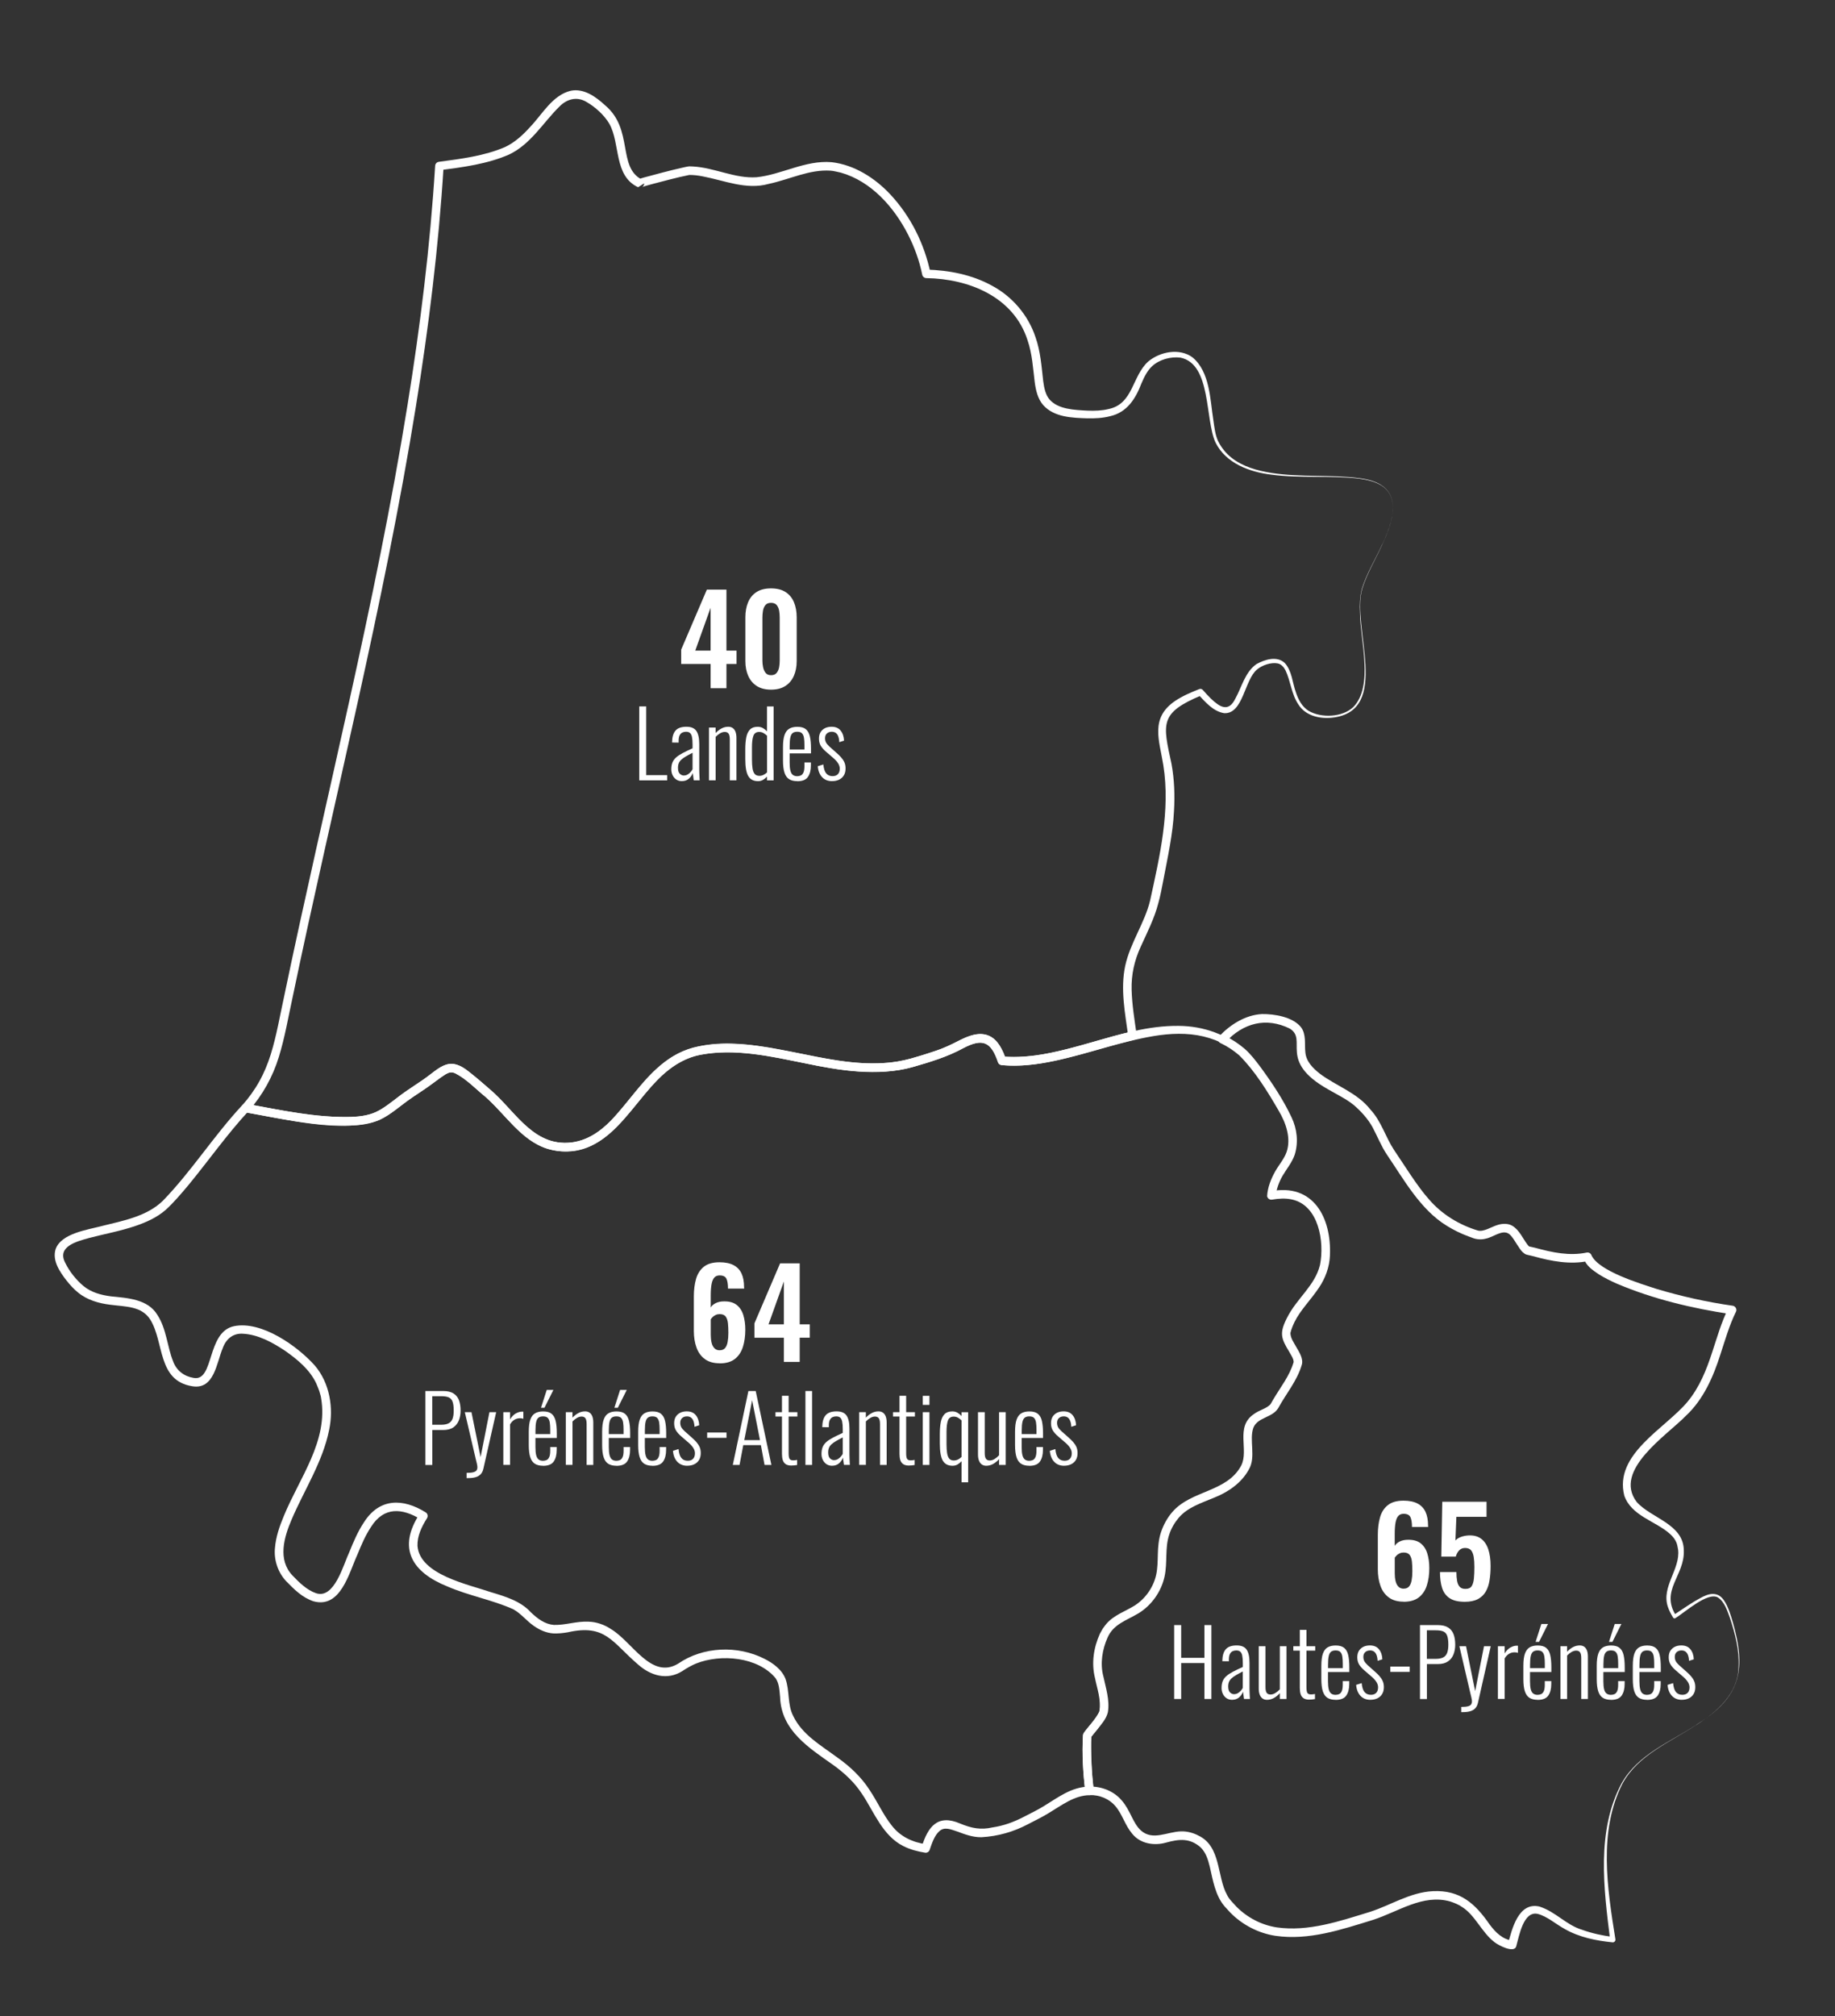 <?xml version="1.0" encoding="UTF-8"?><svg id="uuid-b2836ff7-8b95-4197-a6c1-a8199e3a77fe" xmlns="http://www.w3.org/2000/svg" width="647.79" height="711.64" viewBox="0 0 647.79 711.64"><rect x="0" y="0" width="647.79" height="711.64" fill="#333333" stroke="none"/><path d="M458.1,481.24c-1.81,5.74-5.64,10.58-8.69,15.67-1.87,1.79-4.63,2.26-6.56,3.98-4.93,4.48-.19,11.81-3.23,17.14-3.97,7.48-11.87,9.25-18.85,12.69-1.45.74-2.93,1.73-4.13,2.84-2.32,2.09-3.9,4.94-4.89,7.87-1.04,3.43-.88,7-.99,10.69,0,7.13-4.09,14.12-10.41,17.47-2.91,1.65-6.06,2.87-8.13,5.5-1.93,2.49-2.92,5.7-3.45,8.97-.96,4.86,1.24,9.87,2.03,14.78.28,1.77.41,3.65.09,5.55-.77,2.81-2.82,4.77-4.48,7.02,0,0-.79.99-.79.99,0,0-.36.47-.36.47-.07.08-.1.14-.13.19,0,0-.06.1-.03.04.09-.13.09-.31.11-.46-.26,6.41.16,12.88.9,19.26.11.89-.6,1.7-1.5,1.7-5.34.07-9.73,3.51-14.25,6.22-2.03,1.3-5.23,2.86-7.4,3.99-5.06,2.69-10.67,4.31-16.49,4.62-3.15.06-6.01-1.08-8.54-2.01-2.17-.71-4.51-1.79-6.32-.12-1.75,1.54-2.63,4.3-3.41,6.55-.21.71-.92,1.16-1.64,1.04-2.64-.43-5.28-1.1-7.74-2.36-7.27-3.67-10.33-12.14-14.43-18.25-2.72-4.19-6.25-7.47-10.3-10.38-8.56-6.05-18.33-12.13-18.71-23.98-.23-2.56-.37-4.88-1.59-6.61-6.24-7.55-19.34-8.67-28.08-5.17-1.65.69-3.32,1.64-4.8,2.64-5.39,3.42-11.23,1.64-15.64-2.28-9.25-7.91-11.49-14.42-24.88-11.38-1.59.27-3.36.47-5.06.39-2.53-.17-4.88-1.24-6.91-2.67-2.62-1.82-4.51-4.37-7.25-5.87-7.47-3.34-15.61-4.74-23.24-8.04-12.45-5.01-17.79-13.41-9.75-25.7,0,0,.49,2.1.49,2.1-6.73-4.15-13.18-4.59-17.7,2.6-1.99,2.98-3.44,6.43-4.86,9.9-2.94,6.39-5.88,18.96-15.44,16.34-4.05-1.35-6.85-4.24-9.68-7.13-2.86-3.05-4.32-7.42-3.94-11.56.32-4.08,1.65-7.83,3.13-11.38,5.52-13.52,15.81-26.53,13.16-41.73,0,0-.12-.65-.12-.65,0,0-.19-.64-.19-.64-.27-1.22-.89-2.59-1.36-3.75-2.31-4.95-6.64-8.49-11.08-11.61-4.48-2.96-9.45-5.7-14.82-5.99-3.43-.24-5.98,1.79-7.16,5.15-2.15,5.03-2.94,14.68-10.72,13.39-12.4-1.98-9.85-15.48-14.84-23.53-3.1-4.83-8.7-4.51-14.21-5.25-3.93-.48-8.08-1.66-11.22-4.25-1.55-1.19-2.97-2.83-4.17-4.33-2.31-3-5.08-6.98-3.82-11.01,1.97-5.67,11.52-6.88,16.6-8.25,7.43-1.83,15.66-3.4,21.24-8.82,10.15-10.45,18.08-23.07,28.01-33.71.36-.44.92-.64,1.44-.54,12.26,2.24,24.63,4.97,37.09,4.64,3.05-.12,6.02-.52,8.64-1.71,2.62-1.17,5.01-3.15,7.55-5.06,3.58-2.8,7.98-5.39,11.6-8.15,5.57-4.41,8.28-5.48,14.17-.68,2.55,2,4.9,4.08,7.28,6.14,7.23,6.11,11.85,14.79,20.89,17.79,9.41,2.8,17.35-1.95,23.34-9.01,6.18-6.95,11.62-15.54,19.93-20.57,13.9-8.3,32.38-3.53,47.22-.7,12.12,2.49,24.6,4.68,36.7,1.41,5.98-1.71,11.8-3.43,17.4-6.49,5.04-2.64,10.8-3.91,14.32,2.11.91,1.5,1.54,3.05,2.07,4.61,0,0-1.27-1.02-1.27-1.02,21.33,1.66,40.92-11.06,62.25-10.81,8.63.04,17.33,3.04,23.69,8.99,2.75,2.76,4.93,5.98,7.12,9.13,3.39,5.13,6.7,10.24,8.99,16.01.13.37.27.74.39,1.12l.29,1.19c2.3,11.8-5.92,13.15-7.36,23.47,0,0-.55-.52-.55-.52,3.19-.58,6.62-.63,9.69.64,6.32,2.44,9.06,9.55,9.59,15.86,1.97,16.67-10.21,19.04-13.92,32.2-.21,2.45,1.51,4.53,2.6,6.58.75,1.36,1.79,2.85,1.45,4.46h0ZM458.1,481.24c.36-1.61-.74-3.1-1.46-4.45-1.08-2.06-2.83-4.13-2.62-6.59,3.57-12.96,15.83-15.8,13.61-32.16-.65-6.12-3.33-12.95-9.5-15.21-2.92-1.14-6.18-1.04-9.24-.42-.31.07-.59-.21-.55-.51.41-3.05,1.46-6.08,3.11-8.7,1.58-2.55,3.46-4.88,3.94-7.85.49-2.13.07-4.39-.24-6.51-.96-3.56-2.96-6.73-4.85-9.93-3.17-5.1-6.65-10.09-10.51-14.6-3.92-4.3-9.33-7.16-14.96-8.5-5.74-1.36-11.73-1.1-17.54-.14-11.9,1.99-23.3,6.31-35.19,8.8-6,1.27-12.24,2.04-18.52,1.46-.61-.06-1.1-.47-1.27-1.02-2.42-7.09-5.28-8.63-12.24-4.97-5.48,3.04-11.79,4.93-17.92,6.69-12.44,3.42-25.79,1.2-38.09-1.37-12.09-2.43-24.6-5.3-36.81-2.97-5.87,1.16-11.03,4.6-15.29,8.99-11.01,11.33-19.49,29.51-38.68,24.19-9.52-2.95-15.01-12.46-21.97-18.38-3.48-2.85-6.82-6.39-10.76-8.33-1.24-.48-2.06-.27-3.22.39-2.49,1.57-5.07,3.71-7.61,5.39-2.22,1.5-5.59,3.69-7.69,5.35-2.49,1.85-4.99,3.97-8.13,5.4-12.91,5.06-34.17-.56-47.5-2.72,0,0,1.44-.54,1.44-.54-7.79,8.43-14.22,17.62-21.5,26.46-2.49,2.94-4.99,5.93-7.85,8.53-3.1,2.69-6.79,4.34-10.46,5.6-5.49,1.89-11.06,2.87-16.58,4.32-4.28,1.2-11.38,2.95-8.46,8.69,1.47,3.05,3.86,6.09,6.51,8.29,2.68,2.21,6.13,3.17,9.75,3.63,5.72.57,12.98.95,16.32,6.56,3.21,4.89,3.49,11.32,5.53,16.34,1.19,3.3,3.92,5.34,7.25,5.87,7.36,1.38,4.48-16.23,14.29-18.26,9.68-1.96,22.28,6.95,28.49,13.89,5.26,6.16,6.7,14.94,5.07,22.69-2.26,11.34-8.85,21.32-13.24,31.64-2.73,6.34-4.97,14.2.25,19.73,2.35,2.48,5.17,5.23,8.35,6.3,6.51,2.18,9.63-10.04,11.79-14.6,1.44-3.52,2.92-7.11,5.15-10.45,5.47-8.58,13.76-8.48,21.74-3.5.73.43.95,1.39.49,2.1-1.89,3.01-3.46,6.24-3.35,9.76.81,10.18,17.92,13.57,26.03,16.36,4.95,1.48,10.4,3.1,14,7.08,2.42,2.3,4.91,4.17,8.11,4.45,4.14.11,7.92-1.36,12.27-1.15,2.76.07,5.61,1.07,7.89,2.61,7.53,4.47,14.19,17.94,23.71,12.21,8.8-6.07,20.99-6.54,30.45-1.73,2.93,1.46,6.22,3.77,7.49,7.19,1.47,4.21.63,8.97,2.64,12.9,3.22,6.79,9.88,10.48,15.9,14.95,4.22,3,8.19,6.75,11.02,11.13,2.92,4.34,4.97,9.07,7.99,12.78,2.98,3.85,7.35,5.86,12.1,6.52,0,0-1.64,1.04-1.64,1.04,2.24-7.3,5.69-11.77,13.62-8.35,4.01,1.66,7.27,2.31,11.36,1.37,4.02-.59,7.63-1.92,11.29-3.83,2.11-1.09,5.2-2.61,7.18-3.88,2.31-1.42,4.62-3.01,7.19-4.34,2.55-1.34,5.51-2.34,8.59-2.38,0,0-1.5,1.7-1.5,1.7-.71-6.57-1.19-13.22-.72-19.9.08-.44.36-.88.62-1.2,1.75-2.23,4.21-4.69,5.29-7.25,1.04-6.46-3.3-13.54-1.72-20.24,1.61-8.88,4.97-12.09,12.94-15.66,4.42-2.24,7.77-6.31,9.19-11.04,1.47-5.15.34-10.63,2.09-15.85.79-2.27,1.97-4.45,3.49-6.3,4.99-6.29,13.9-6.7,20.06-11.31,2.66-1.99,5.12-4.71,5.92-7.99.71-3.34-.28-6.8.2-10.23.27-1.69,1-3.39,2.35-4.48,1.96-1.7,4.69-2.17,6.58-3.95,3.06-5.07,6.91-9.89,8.74-15.63h0Z" style="fill:#fff;"/><path d="M598.82,608.8c-9.22,6.09-20.5,10.52-26.05,20.69-8.58,16.81-5.36,37.05-2.5,54.96.11.59-.42,1.16-1.03,1.08-5.76-.57-11.73-1.77-16.83-4.69-3.14-1.7-6.24-4.49-9.58-5.35-5.03-1.08-6.51,7.69-7.54,11.32-.6,2.85-6.45-.33-7.64-1.28-4.6-3.48-6.89-9.64-11.59-12.52-1.25-.87-2.69-1.42-4.13-1.9-9.68-2.72-18.27,3.62-27.27,6.51-11.1,3.42-22.61,7.33-34.43,5.61-5.97-.91-11.66-3.87-15.9-8.18,0,0-2.03-2.22-2.03-2.22-3.34-3.89-4.17-9.48-5.21-13.94-.66-2.63-1.38-5.06-3.28-6.9-3.8-3.31-7.51-2.94-12.16-1.66-4.1,1.17-9.07.49-11.98-3.15-2.59-3.07-3.47-6.92-5.97-9.78-2.18-2.57-5.67-3.94-8.99-3.83-.8.06-1.5-.54-1.59-1.33-.73-6.53-1.18-13.12-.82-19.77.02-.59.5-1.16.84-1.62,1.63-2.09,3.62-4.2,4.81-6.52.1-.24.14-.28.18-.54.6-3.92-.77-7.54-1.57-11.5-1.31-5.25-.52-10.69,1.72-15.66,0,0,1.01-1.81,1.01-1.81.42-.56.81-1.14,1.27-1.68,2.55-3.03,6.77-4.48,9.8-6.35,3.91-2.4,6.83-6.54,7.8-11.02.49-2.27.51-4.69.58-7.23.06-2.54.28-5.26,1.14-7.85.87-2.53,2.21-5.01,3.98-7.04,6.66-7.73,19.3-6.95,24.31-16.39,2.81-5.51-2.2-13.65,4.44-18.14,1.78-1.41,4.73-2.02,5.94-3.57.28-.44.64-1.1.9-1.56,2.59-4.42,5.82-8.37,7.23-13.26-.01-1.22-.84-2.3-1.55-3.62-2.91-4.74-3.52-6.59-.84-11.89,3.5-7.05,9.88-11.34,11.7-18.78,1.62-8.19-.45-21.14-10.02-23.11-2.2-.47-4.55-.33-6.88.07-.83.16-1.62-.4-1.77-1.23.16-3.04,1.36-6.09,2.86-8.75,1.34-2.36,3.15-4.37,4.02-6.85,1.63-4.76-.21-10.23-2.78-14.52-3.95-6.84-8.42-14.09-14-19.63-2.02-1.71-4.21-3.17-6.57-4.27-.92-.4-1.16-1.69-.45-2.39,3.88-4.11,9.21-7.53,15.07-7.85,4.4-.07,10.94.99,13.83,4.67,1.88,2.47,1.21,6.14,1.5,8.64.22,3.39,2.66,5.8,5.18,7.77,5.73,4.3,13.19,6.69,17.83,12.65,3.81,4.09,5.29,9.64,8.29,14.2,3.62,5.3,8.2,12.85,12.39,17.5,4.54,5.28,10.63,8.97,17.26,10.98,2.12.52,4.73-1.35,7.01-2,1.53-.5,3.64-.59,5.13.32,2.51,1.5,3.71,4.55,5.4,6.73.22.32.49.52.5.54,0,0,2.27.52,2.27.52,5.91,1.63,12,2.92,18.1,1.65.77-.14,1.5.33,1.71,1.07,2.73,5.54,16.99,9.83,22.95,11.77,8.78,2.63,17.79,4.64,26.86,5.93.99.13,1.6,1.26,1.14,2.15-2.32,4.7-3.79,9.88-5.49,15.05-2.45,7.77-6,15.92-12.16,21.63-6.81,7.01-25.78,19.19-17.43,30.37,5.1,5.85,16.65,7.76,16.68,17.23.32,8.83-8.4,14.07-2.76,22.93,0,0-.86-.18-.86-.18,2.46-1.62,4.88-3.3,7.41-4.85,2.52-1.39,5.66-3.64,8.6-2.08,1.4.85,2.18,2.25,2.84,3.58,1.25,2.71,2,5.58,2.76,8.44,4.11,16.09.59,24.86-13.59,33.63h0ZM598.82,608.8c7.4-4.69,14.75-11.03,14.92-20.48.32-5.89-1.2-11.7-3.03-17.25-.94-2.56-1.91-5.75-4.27-7.26-3.61-2.06-11.67,5.28-14.97,7.29-.28.2-.67.11-.84-.19-.71-1.17-1.43-2.54-1.85-3.81-2.36-7.13,4.44-13.22,3.63-20.14,0,0-.09-.46-.09-.46,0,0-.17-.92-.17-.92-.36-1.82-1.49-3.23-2.91-4.45-5.06-4.35-13.34-6.17-15.83-13.24-3.73-14.7,14.47-23.69,22.33-33.16,4.22-5.1,6.66-11.2,8.73-17.57,1.69-5.1,3.17-10.4,5.66-15.45,0,0,1.14,2.15,1.14,2.15-13.87-2.08-27.59-5.32-40.54-10.82-2.16-.96-4.29-2.01-6.35-3.3-2.23-1.51-4.38-2.91-5.39-5.74,0,0,1.71,1.07,1.71,1.07-6.45,1.36-13.12.05-19.35-1.68,0,0-1.3-.31-1.3-.31-.57-.13-1.13-.21-1.68-.49-1.22-.82-1.61-1.52-2.29-2.54-.89-1.23-2.12-3.61-3.33-4.52-2.35-1.75-5.5,1.13-8.26,1.65-1.5.42-3.34.3-4.83-.34,0,0-1.31-.48-1.31-.48-2.63-.98-5.16-2.21-7.56-3.7-9.37-5.69-15.22-16.39-21.21-25.18-2.01-3.01-3.41-6.58-5.07-9.68-1.64-2.96-4.08-5.62-6.62-7.8-2.62-2.13-5.86-3.67-9.04-5.52-17.83-10.02-7.03-17.46-13.54-21.45-8.37-4.11-16.42-1.99-22.72,4.82,0,0-.45-2.39-.45-2.39,2.63,1.23,5.05,2.85,7.23,4.69,2.22,1.95,3.88,4.19,5.62,6.48,4.12,5.63,8.01,11.45,10.99,17.8,1.88,3.98,2.47,8.7,1.07,13.15-.96,2.76-2.86,4.99-4.26,7.38-1.3,2.22-2.13,4.63-2.49,7.21,0,0-1.77-1.69-1.77-1.69,15.13-3.03,21.57,9.37,20.96,22.68-.15,4.04-1.64,8.05-3.87,11.32-2.92,4.37-6.54,7.86-8.63,12.12-.58,1.24-1.15,2.55-1.45,3.89.04,1.88,1.26,3.42,2.19,5.14.91,1.61,2.55,4.04,1.78,6.23-1.67,5.59-5.54,10.11-8.25,15.09-2.05,3.45-7.21,3.2-8.76,6.88-1.65,4.37,1.05,10.48-1.7,14.94-2.59,4.73-7.41,7.96-12.27,9.86-4.46,1.88-9.23,3.34-12.39,7.02-1.46,1.73-2.71,3.82-3.39,6-1.57,4.72-.55,9.79-1.64,14.79-1.16,5.3-4.53,10.09-9.15,12.94-4.3,2.57-8.89,3.84-10.96,8.58-1.88,4.21-2.69,9.15-1.49,13.74.84,3.97,2.32,8.37,1.59,12.63-.56,2.42-2.4,4.33-3.82,6.21,0,0-1.2,1.46-1.2,1.46,0,0-.57.71-.57.71,0,0-.25.32-.25.32-.21,3.39.06,13.34.85,18.88,0,0-1.59-1.33-1.59-1.33,4.28-.16,8.7,1.58,11.47,4.87,3.18,3.65,3.84,7.96,6.82,10.65,4.17,3.65,9.17.42,14.13.27,2.17-.06,4.4.54,6.26,1.56,7.87,3.81,6.4,14.46,9.96,20.85.83,1.71,2.13,2.79,3.3,4.15,3.82,3.86,8.84,6.5,14.25,7.33,11.23,1.61,22.38-2.24,33.03-5.51,7.28-2.35,14.08-6.88,22.1-7.27,9.58-.46,14.9,4.35,20.01,11.73,2.13,2.86,4.57,5.29,8.15,5.75,0,0-1.65,1.16-1.65,1.16,1.4-5.24,3.67-14.9,11.08-13.22,5.78,1.83,9.41,6.51,15.14,8.23,3.49,1.25,7.16,2.05,10.88,2.51,0,0-1.03,1.07-1.03,1.07-2.27-18.13-4.93-38.63,4.1-55.39,5.73-10.11,17.04-14.47,26.31-20.54h0Z" style="fill:#fff;"/><path d="M488,192.13c-2.35,5.23-5.41,10.19-7.11,15.68-3.99,13.28,10.57,43.26-10.71,45.5-4.37.45-9.36-.7-11.82-4.67-2.45-3.59-2.78-8.37-4.57-12.08-.62-1.19-1.51-2.14-2.71-2.41-2.28-.47-5.53.59-7.33,2.16-4.43,3.6-4.88,15.77-11.61,15.4-3.96-.67-6.61-3.94-9.19-6.65,0,0,1.27.32,1.27.32-15,6.27-13.74,9.95-10.66,24.22,1,5.49,1.22,11.1.88,16.63-.37,8.06-2.27,16.54-3.76,24.43-.54,2.7-1.01,5.44-1.77,8.1-1.39,5.44-4.01,10.49-6.2,15.34-2.24,4.84-3.38,9.91-3.23,15.22.14,5.3,1.04,10.75,1.8,16.05.12.78-.39,1.51-1.14,1.68-11.4,2.65-22.69,6.9-34.45,8.51-3.97.53-8.04.74-12.11.34-.6-.06-1.08-.47-1.27-1-2.49-7.4-5.5-8.48-12.24-4.99-5.47,3-11.79,4.96-17.92,6.69-6.19,1.81-12.83,1.89-19.21,1.54-18.69-1.17-36.93-9.39-55.68-5.88-19.74,3.73-24.75,30.31-43.93,33.79-15.57,2.56-22.31-10.26-32-19-3.49-2.79-6.81-6.43-10.76-8.33-1.24-.49-2.06-.26-3.22.39-1.2.7-2.45,1.68-3.72,2.61-3.3,2.49-4.68,3.27-7.81,5.4-4.06,2.69-7.27,5.95-11.9,8.14-3.14,1.42-6.54,1.84-9.76,1.97-12.91.34-25.42-2.44-37.75-4.69-1.11-.18-1.63-1.63-.86-2.46,2.28-2.61,4.32-5.4,5.99-8.41,1.68-3,2.99-6.2,4.03-9.51,2.07-6.63,3.24-13.67,4.76-20.61,14.49-69.52,32.22-138.41,43.52-208.54,4.52-28.01,8.01-56.2,9.76-84.5.05-.74.62-1.32,1.33-1.4,7.85-1.05,16.06-2.07,23.35-5.21,3.45-1.63,6.37-4.3,9.02-7.27,4.13-4.31,7.76-11.09,14.22-12.61,4.65-.92,8.92,2.22,12.1,5.16,10.08,8.49,4.28,21.76,12.93,26.18,0,0-2.14,1.35-2.14,1.35-.02-.44.35-1.11.76-1.32.14-.08.11-.06.17-.09.47-.23,1.44-.49,1.96-.65,4.28-1.14,8.8-2.39,13.1-3.36.69-.13,2.15-.52,2.85-.57.12,0,.17,0,.2,0,0,0,.13,0,.13,0,0,0,1.03.04,1.03.04,7.64.41,14.8,4.3,22.42,3.8,8.86-.9,17.2-6.09,26.51-5.32,8.04.91,15.31,5.58,20.72,11.35,7.22,7.72,12.04,17.45,14.21,27.77,0,0-1.44-1.21-1.44-1.21,7.94.22,16.1,1.78,23.13,5.67,7.2,3.82,12.84,10.46,15.39,18.21,1.77,4.98,2.13,10.45,2.72,15.56.33,2.47.86,4.83,2.25,6.43,3.08,3.5,8.85,3.66,13.37,3.91,2.57.09,5.02.02,7.37-.55,8.84-1.79,8.26-11.5,14.05-16.77,4.21-3.53,11.07-4.85,15.65-1.49,6.2,5.14,6.21,14.96,7.37,22.19.37,2.53.64,5.17,1.67,7.38,1.12,2.26,2.73,4.26,4.71,5.84,4,3.17,9.13,4.6,14.18,5.39,10.24,1.61,20.72.5,30.99,1.85,15.03,1.86,13.32,12.27,8.09,23.34h0ZM488,192.13c2.93-6.33,6.99-16.57-.72-21.01-2.26-1.27-4.84-1.83-7.39-2.18-10.29-1.24-20.71-.03-31.06-1.41-7.68-.93-16.08-3.98-19.73-11.35-3.77-8.15-1.43-27.64-12.33-29.95-3.46-.46-7.46.65-10,2.97-1.74,1.59-2.83,3.82-3.84,6.17-2.01,5.26-4.99,10.14-10.99,11.51-2.69.71-5.46.82-8.07.77-5.34-.17-11.71-.35-15.6-4.67-1.94-2.25-2.59-5.2-2.98-7.97-.64-5.16-.89-10.14-2.57-15-4.93-15.3-20.71-21.62-35.72-21.85-.72-.02-1.3-.54-1.44-1.21-.98-4.86-2.69-9.6-4.95-14.06-4.98-9.77-13.03-18.91-23.81-21.97-.88-.16-2.6-.65-3.53-.68-7.59-.53-14.43,3.09-21.97,4.68-7.82,2.2-15.67-1.25-23.23-2.67-1.62-.34-3.3-.51-4.73-.5-4.41.87-9,2.17-13.37,3.29,0,0-1.83.51-1.83.51,0,0-.89.27-.89.27,0,0-.42.13-.42.13,0,0-.16.06-.16.06-.04.01,0,0,0,0,.4-.17.79-.82.73-1.28,0,0-2.14,1.35-2.14,1.35-8.65-4.03-6.21-15.31-10.13-22.36-1.83-3.12-5-5.98-8.14-7.77-3.35-1.98-6.85-1.01-9.45,1.61-5.74,5.59-10.19,13.44-17.96,17.04-7.73,3.33-16.06,4.39-24.31,5.48,0,0,1.33-1.4,1.33-1.4-1.75,28.43-5.26,56.72-9.79,84.8-11.32,70.21-29.05,139.12-43.55,208.67-1.52,6.93-2.68,13.95-4.83,20.9-2.12,6.96-5.78,13.56-10.63,18.99,0,0-.86-2.46-.86-2.46,6.21,1.13,12.37,2.38,18.55,3.3,6.16.93,12.41,1.49,18.54,1.34,3.05-.12,6.02-.52,8.64-1.71,3.96-1.85,7.63-5.36,11.42-7.87,0,0,3.94-2.63,3.94-2.63,7.08-4.53,9.91-10.15,17.96-3.39,2.55,2,4.9,4.08,7.28,6.14,9.14,8.02,15.72,20.76,29.54,18.31,17.41-3.09,22.88-29.79,43.82-33.77,22.25-4.21,43.59,7.41,65.72,5.87,6.22-.26,12.03-2.39,17.95-4.27,2.91-.85,5.54-2.3,8.44-3.72,3.09-1.45,6.64-3.16,10.25-1.67,3.4,1.47,5.01,5.18,6.14,8.39,0,0-1.27-1.02-1.27-1.02,7.64.73,15.35-.75,22.79-2.62,7.55-1.91,15.04-4.36,22.78-6.17,0,0-1.14,1.68-1.14,1.68-1.11-8.21-2.83-16.62-1.07-24.91,1.76-8.08,6.87-15.11,8.77-22.95,3.41-15.64,7.22-31.85,4.68-47.87-1.42-8.81-4.75-16.61,4.19-22.67,2.66-1.77,5.61-3.03,8.5-4.16.45-.18.95-.05,1.26.3.93,1.07,1.87,2.12,2.87,3.08,3.04,2.88,6.19,5.02,8.65-.11,2.2-3.96,3.39-9.32,7.45-12.12,2.93-1.58,7.15-2.98,9.95-.37,2.57,2.81,2.7,6.98,3.9,10.26.85,2.66,2.22,5.23,4.58,6.67,4.48,2.58,11.89,2.26,15.72-1.37,7.27-7.45,2.42-23.64,2.36-33.24-.14-2.86-.07-5.78.69-8.56,1.72-5.5,4.8-10.43,7.17-15.66h0Z" style="fill:#fff;"/><path d="M250.86,242.9v-8.55h-10.39v-5.07l9.06-21.17h6.92v21.52h3.56v4.72h-3.56v8.55h-5.58ZM245.44,229.63h5.41v-15.12l-5.41,15.12Z" style="fill:#fff;"/><path d="M272.2,243.41c-2.03,0-3.71-.43-5.05-1.29-1.33-.86-2.33-2.05-3.01-3.56-.67-1.52-1.01-3.26-1.01-5.24v-15.42c0-2.03.32-3.82.97-5.35.64-1.53,1.63-2.73,2.96-3.59,1.33-.86,3.04-1.29,5.13-1.29s3.8.43,5.13,1.29c1.33.86,2.32,2.06,2.96,3.59.64,1.53.97,3.31.97,5.35v15.42c0,1.98-.34,3.72-1.01,5.24-.67,1.52-1.68,2.71-3.01,3.56-1.33.86-3.01,1.29-5.05,1.29ZM272.2,238.3c.89,0,1.55-.27,1.98-.82.43-.54.72-1.2.86-1.98.14-.77.21-1.53.21-2.28v-15.25c0-.8-.06-1.6-.19-2.38-.13-.79-.41-1.45-.84-2-.43-.54-1.1-.82-2.02-.82s-1.59.27-2.02.82c-.43.54-.71,1.21-.84,2-.13.79-.19,1.58-.19,2.38v15.25c0,.75.08,1.5.24,2.28.16.77.45,1.43.88,1.98s1.07.82,1.93.82Z" style="fill:#fff;"/><path d="M254.04,481.16c-2.15,0-3.89-.5-5.24-1.5-1.35-1-2.33-2.37-2.94-4.1-.62-1.73-.92-3.67-.92-5.82v-12.2c0-2.26.26-4.3.77-6.12.52-1.82,1.43-3.26,2.75-4.32,1.32-1.06,3.16-1.59,5.54-1.59,2.03,0,3.69.34,4.96,1.01,1.27.67,2.21,1.65,2.81,2.94.6,1.29.9,2.88.9,4.77,0,.09,0,.18.02.28.01.1.02.19.02.28h-5.71c0-1.55-.19-2.71-.56-3.48-.37-.77-1.17-1.16-2.41-1.16-.74,0-1.35.23-1.8.69-.46.46-.79,1.21-1.01,2.26-.21,1.04-.32,2.44-.32,4.19v4.17c.4-.66,1.01-1.18,1.83-1.57.82-.39,1.77-.58,2.86-.58,1.89-.03,3.38.39,4.47,1.25,1.09.86,1.87,2.05,2.34,3.57.47,1.52.71,3.25.71,5.2,0,2.26-.29,4.29-.86,6.08-.57,1.79-1.52,3.2-2.83,4.23-1.32,1.03-3.11,1.55-5.37,1.55ZM254.08,476.56c.83,0,1.46-.26,1.89-.77.43-.52.73-1.23.9-2.15.17-.92.26-1.99.26-3.22s-.05-2.38-.15-3.37c-.1-.99-.37-1.78-.79-2.36-.43-.59-1.15-.88-2.15-.88-.49,0-.94.09-1.35.28-.42.19-.77.42-1.07.71-.3.29-.54.57-.71.86v5.46c0,.97.09,1.88.28,2.71.19.83.52,1.5.99,2s1.11.75,1.91.75Z" style="fill:#fff;"/><path d="M276.72,480.69v-8.55h-10.39v-5.07l9.06-21.18h6.92v21.52h3.56v4.72h-3.56v8.55h-5.58ZM271.31,467.41h5.41v-15.12l-5.41,15.12Z" style="fill:#fff;"/><path d="M495.5,565.3c-2.15,0-3.89-.5-5.24-1.5-1.35-1-2.33-2.37-2.94-4.1-.62-1.73-.92-3.67-.92-5.82v-12.2c0-2.26.26-4.3.77-6.12.51-1.82,1.43-3.26,2.75-4.32,1.32-1.06,3.16-1.59,5.54-1.59,2.03,0,3.69.34,4.96,1.01,1.27.67,2.21,1.65,2.81,2.94s.9,2.88.9,4.77c0,.09,0,.18.02.28.01.1.02.19.02.28h-5.71c0-1.55-.19-2.71-.56-3.48-.37-.77-1.17-1.16-2.41-1.16-.75,0-1.35.23-1.8.69-.46.46-.79,1.21-1.01,2.26-.21,1.04-.32,2.44-.32,4.19v4.17c.4-.66,1.01-1.18,1.83-1.57.82-.39,1.77-.58,2.86-.58,1.89-.03,3.38.39,4.47,1.25,1.09.86,1.87,2.05,2.34,3.57s.71,3.25.71,5.2c0,2.26-.29,4.29-.86,6.08-.57,1.79-1.52,3.2-2.83,4.23-1.32,1.03-3.11,1.55-5.37,1.55ZM495.54,560.7c.83,0,1.46-.26,1.89-.77.43-.52.73-1.23.9-2.15.17-.92.26-1.99.26-3.22s-.05-2.38-.15-3.37c-.1-.99-.37-1.78-.79-2.36-.43-.59-1.15-.88-2.15-.88-.49,0-.94.09-1.35.28-.42.19-.77.42-1.07.71s-.54.57-.71.86v5.46c0,.97.09,1.88.28,2.71.19.83.52,1.5.99,2s1.11.75,1.91.75Z" style="fill:#fff;"/><path d="M517.1,565.34c-2.32,0-4.12-.43-5.39-1.29-1.27-.86-2.16-2.08-2.64-3.65-.49-1.57-.73-3.42-.73-5.54h5.8c0,1.17.08,2.21.24,3.11.16.9.47,1.6.94,2.1s1.17.74,2.08.71c1,0,1.71-.32,2.13-.97.41-.64.68-1.55.79-2.71.11-1.16.17-2.51.17-4.06,0-1.35-.08-2.52-.24-3.52-.16-1-.47-1.78-.92-2.34-.46-.56-1.17-.84-2.15-.84-.83,0-1.52.28-2.06.84-.54.56-.94,1.3-1.2,2.21h-5.11l.34-19.37h15.63v5.33h-10.65l-.34,8.38c.43-.52,1.05-.93,1.87-1.25.82-.31,1.72-.5,2.73-.56,1.83-.09,3.32.3,4.47,1.16s1.99,2.1,2.53,3.74c.54,1.63.82,3.58.82,5.84,0,1.83-.12,3.52-.37,5.07-.24,1.55-.69,2.88-1.35,4.02-.66,1.13-1.58,2.01-2.77,2.64-1.19.63-2.73.95-4.62.95Z" style="fill:#fff;"/><path d="M225.67,275.41v-26.09h2.45v24.26h7.41v1.84h-9.86Z" style="fill:#fff;"/><path d="M240.72,275.7c-.75,0-1.41-.19-1.97-.56s-.99-.88-1.3-1.51c-.31-.63-.47-1.33-.47-2.08,0-.94.13-1.75.4-2.42.27-.67.7-1.26,1.29-1.79.59-.53,1.36-1.04,2.32-1.55.96-.5,2.12-1.07,3.5-1.69v-1.32c0-1.14-.07-2.03-.21-2.69-.14-.65-.38-1.12-.71-1.4-.33-.28-.8-.42-1.4-.42-.49,0-.93.1-1.32.29-.39.19-.7.52-.93.98-.24.46-.35,1.1-.35,1.92v.64l-2.32-.03c.02-1.89.42-3.29,1.21-4.2.78-.91,2.07-1.37,3.85-1.37,1.68,0,2.85.5,3.53,1.5.68,1,1.01,2.55,1.01,4.65v9.05c0,.32.01.74.03,1.24.02.5.04.98.06,1.43.02.45.04.79.06,1.03h-2.09c-.04-.41-.11-.86-.19-1.37-.09-.5-.14-.91-.16-1.21-.26.75-.71,1.42-1.37,2-.66.58-1.48.87-2.46.87ZM241.46,273.7c.47,0,.9-.12,1.29-.35s.73-.52,1.03-.85c.3-.33.54-.67.71-1.01v-5.8c-.92.47-1.71.9-2.37,1.29-.66.39-1.19.76-1.59,1.13-.41.37-.71.78-.9,1.24-.19.46-.29,1-.29,1.63,0,.99.21,1.69.64,2.11s.92.63,1.48.63Z" style="fill:#fff;"/><path d="M250.28,275.41v-18.62h2.35v1.93c.6-.64,1.28-1.18,2.03-1.59.75-.42,1.57-.63,2.45-.63.62,0,1.15.16,1.58.47.43.31.75.76.97,1.35.21.59.32,1.3.32,2.14v14.95h-2.35v-14.43c0-.97-.15-1.65-.43-2.05-.29-.4-.74-.6-1.34-.6-.54,0-1.08.16-1.64.48-.56.32-1.08.74-1.58,1.26v15.33h-2.35Z" style="fill:#fff;"/><path d="M267.58,275.7c-1.59,0-2.73-.6-3.43-1.8-.7-1.2-1.05-3.2-1.05-5.99v-3.45c0-1.63.12-3.04.35-4.22s.67-2.1,1.3-2.75c.63-.65,1.54-.98,2.72-.98.73,0,1.37.17,1.92.5.55.33,1,.7,1.37,1.11v-8.79h2.35v26.09h-2.35v-1.32c-.37.41-.81.78-1.34,1.11-.53.33-1.14.5-1.85.5ZM268.07,273.83c.52,0,1-.12,1.47-.35s.88-.53,1.24-.87v-12.95c-.32-.3-.72-.6-1.19-.89-.47-.29-1-.44-1.58-.44-1.03,0-1.71.46-2.05,1.37-.33.91-.5,2.24-.5,3.98v4.41c0,1.25.07,2.3.21,3.16.14.86.4,1.5.77,1.93.38.43.92.64,1.63.64Z" style="fill:#fff;"/><path d="M281.43,275.7c-1.16,0-2.11-.23-2.85-.69-.74-.46-1.29-1.23-1.64-2.3-.35-1.07-.53-2.5-.53-4.28v-4.7c0-1.85.18-3.29.55-4.33.37-1.04.92-1.78,1.68-2.22.75-.44,1.7-.66,2.83-.66,1.31,0,2.31.28,3,.84.69.56,1.16,1.4,1.43,2.53.27,1.13.4,2.57.4,4.33v1.68h-7.54v3.25c0,1.2.09,2.15.27,2.85.18.7.47,1.2.87,1.5.4.3.91.45,1.53.45.47,0,.9-.09,1.29-.27.39-.18.69-.54.92-1.06.23-.53.34-1.27.34-2.24v-1.29h2.29v1.03c0,1.7-.35,3.06-1.05,4.08-.7,1.02-1.96,1.53-3.78,1.53ZM278.76,264.52h5.22v-1.55c0-.99-.05-1.83-.16-2.53-.11-.7-.34-1.23-.69-1.61-.35-.38-.92-.56-1.69-.56-.64,0-1.17.14-1.56.42-.4.28-.68.78-.85,1.5-.17.72-.26,1.75-.26,3.08v1.26Z" style="fill:#fff;"/><path d="M293.74,275.7c-1.48,0-2.66-.48-3.54-1.43-.88-.96-1.39-2.24-1.51-3.85l1.97-.61c.13,1.44.46,2.49,1,3.14.54.66,1.29.98,2.25.98.82,0,1.44-.23,1.88-.69.44-.46.66-1.11.66-1.95,0-.6-.18-1.21-.55-1.82-.37-.61-.93-1.25-1.71-1.92l-2.54-2.19c-.84-.71-1.47-1.42-1.9-2.13-.43-.71-.64-1.56-.64-2.54,0-.9.19-1.66.56-2.27.38-.61.9-1.08,1.56-1.42.67-.33,1.44-.5,2.32-.5,1.42,0,2.49.46,3.22,1.37.73.91,1.13,2.09,1.19,3.53l-1.67.55c-.04-.84-.17-1.53-.39-2.08-.21-.55-.51-.95-.89-1.21-.38-.26-.83-.39-1.37-.39-.71,0-1.28.2-1.72.6-.44.4-.66.95-.66,1.66,0,.56.11,1.05.32,1.48.21.43.61.91,1.19,1.45l2.64,2.35c.52.45,1.01.93,1.48,1.45.47.52.86,1.09,1.16,1.72.3.63.45,1.38.45,2.24,0,.97-.2,1.78-.6,2.43-.4.66-.95,1.16-1.66,1.51-.71.35-1.55.53-2.51.53Z" style="fill:#fff;"/><path d="M150.17,517.04v-26.09h6.25c1.57,0,2.8.29,3.7.87.9.58,1.54,1.38,1.92,2.42.38,1.03.56,2.24.56,3.64,0,1.22-.2,2.36-.6,3.4-.4,1.04-1.05,1.87-1.96,2.5-.91.62-2.11.93-3.59.93h-3.83v12.34h-2.45ZM152.61,502.86h3.12c1.05,0,1.91-.16,2.56-.47.65-.31,1.13-.83,1.43-1.56s.45-1.72.45-2.96c0-1.33-.13-2.37-.39-3.11-.26-.74-.7-1.26-1.34-1.55-.63-.29-1.53-.43-2.69-.43h-3.16v10.08Z" style="fill:#fff;"/><path d="M164.73,521.68v-1.84c1.07,0,1.88-.08,2.43-.24.55-.16.91-.39,1.1-.68.18-.29.27-.63.27-1.01,0-.34-.06-.79-.19-1.35-.13-.56-.27-1.14-.42-1.74l-3.83-16.4h2.35l3.22,15.85,3.12-15.85h2.38l-4.51,19.94c-.17.79-.48,1.43-.92,1.92-.44.48-1.02.84-1.74,1.06-.72.23-1.61.34-2.66.34h-.61Z" style="fill:#fff;"/><path d="M177.68,517.04v-18.62h2.38v2.54c.6-.99,1.29-1.69,2.06-2.11.77-.42,1.51-.63,2.22-.63h.19c.06,0,.14.01.23.03v2.51c-.15-.06-.33-.11-.55-.15-.21-.03-.42-.05-.61-.05-.73,0-1.39.17-1.98.52-.59.34-1.11.89-1.56,1.64v14.3h-2.38Z" style="fill:#fff;"/><path d="M191.69,517.33c-1.16,0-2.11-.23-2.85-.69-.74-.46-1.29-1.23-1.64-2.3-.35-1.07-.53-2.5-.53-4.28v-4.7c0-1.85.18-3.29.55-4.33.37-1.04.92-1.78,1.68-2.22.75-.44,1.7-.66,2.83-.66,1.31,0,2.31.28,3,.84.69.56,1.16,1.4,1.43,2.53.27,1.13.4,2.57.4,4.33v1.67h-7.54v3.25c0,1.2.09,2.15.27,2.85.18.7.47,1.2.87,1.5.4.3.91.45,1.53.45.47,0,.9-.09,1.29-.27.39-.18.69-.54.92-1.06s.34-1.27.34-2.24v-1.29h2.29v1.03c0,1.7-.35,3.06-1.05,4.08-.7,1.02-1.96,1.53-3.78,1.53ZM189.02,506.15h5.22v-1.55c0-.99-.05-1.83-.16-2.53-.11-.7-.34-1.24-.69-1.61-.35-.38-.92-.56-1.69-.56-.64,0-1.17.14-1.56.42-.4.28-.68.78-.85,1.5-.17.72-.26,1.75-.26,3.08v1.26ZM190.98,496.87l2.03-6.31h2.35l-3.16,6.31h-1.22Z" style="fill:#fff;"/><path d="M199.74,517.04v-18.62h2.35v1.93c.6-.64,1.28-1.18,2.03-1.59.75-.42,1.57-.63,2.45-.63.62,0,1.15.16,1.58.47.43.31.75.76.97,1.35.21.59.32,1.3.32,2.14v14.95h-2.35v-14.43c0-.97-.15-1.65-.43-2.05-.29-.4-.74-.6-1.34-.6-.54,0-1.08.16-1.64.48-.56.32-1.08.74-1.58,1.26v15.33h-2.35Z" style="fill:#fff;"/><path d="M217.59,517.33c-1.16,0-2.11-.23-2.85-.69-.74-.46-1.29-1.23-1.64-2.3-.35-1.07-.53-2.5-.53-4.28v-4.7c0-1.85.18-3.29.55-4.33.37-1.04.92-1.78,1.68-2.22.75-.44,1.7-.66,2.83-.66,1.31,0,2.31.28,3,.84.69.56,1.16,1.4,1.43,2.53.27,1.13.4,2.57.4,4.33v1.67h-7.54v3.25c0,1.2.09,2.15.27,2.85.18.7.47,1.2.87,1.5.4.3.91.45,1.53.45.47,0,.9-.09,1.29-.27.39-.18.69-.54.92-1.06s.34-1.27.34-2.24v-1.29h2.29v1.03c0,1.7-.35,3.06-1.05,4.08-.7,1.02-1.96,1.53-3.78,1.53ZM214.91,506.15h5.22v-1.55c0-.99-.05-1.83-.16-2.53-.11-.7-.34-1.24-.69-1.61-.35-.38-.92-.56-1.69-.56-.64,0-1.17.14-1.56.42-.4.28-.68.78-.85,1.5-.17.72-.26,1.75-.26,3.08v1.26ZM216.88,496.87l2.03-6.31h2.35l-3.16,6.31h-1.22Z" style="fill:#fff;"/><path d="M230.31,517.33c-1.16,0-2.11-.23-2.85-.69-.74-.46-1.29-1.23-1.64-2.3-.35-1.07-.53-2.5-.53-4.28v-4.7c0-1.85.18-3.29.55-4.33.37-1.04.92-1.78,1.68-2.22.75-.44,1.7-.66,2.83-.66,1.31,0,2.31.28,3,.84.69.56,1.16,1.4,1.43,2.53.27,1.13.4,2.57.4,4.33v1.67h-7.54v3.25c0,1.2.09,2.15.27,2.85.18.7.47,1.2.87,1.5.4.3.91.45,1.53.45.47,0,.9-.09,1.29-.27.39-.18.69-.54.92-1.06s.34-1.27.34-2.24v-1.29h2.29v1.03c0,1.7-.35,3.06-1.05,4.08-.7,1.02-1.96,1.53-3.78,1.53ZM227.64,506.15h5.22v-1.55c0-.99-.05-1.83-.16-2.53-.11-.7-.34-1.24-.69-1.61-.35-.38-.92-.56-1.69-.56-.64,0-1.17.14-1.56.42-.4.28-.68.78-.85,1.5-.17.72-.26,1.75-.26,3.08v1.26Z" style="fill:#fff;"/><path d="M242.62,517.33c-1.48,0-2.66-.48-3.54-1.43-.88-.96-1.39-2.24-1.51-3.85l1.97-.61c.13,1.44.46,2.49,1,3.14.54.66,1.29.98,2.25.98.82,0,1.44-.23,1.88-.69.44-.46.66-1.11.66-1.95,0-.6-.18-1.21-.55-1.82s-.93-1.25-1.71-1.92l-2.54-2.19c-.84-.71-1.47-1.42-1.9-2.13s-.64-1.56-.64-2.54c0-.9.19-1.66.56-2.27.38-.61.9-1.08,1.56-1.42.67-.33,1.44-.5,2.32-.5,1.42,0,2.49.46,3.22,1.37s1.13,2.09,1.19,3.53l-1.67.55c-.04-.84-.17-1.53-.39-2.08-.21-.55-.51-.95-.89-1.21-.38-.26-.83-.39-1.37-.39-.71,0-1.28.2-1.72.6-.44.4-.66.95-.66,1.66,0,.56.11,1.05.32,1.48.21.43.61.91,1.19,1.45l2.64,2.35c.52.45,1.01.93,1.48,1.45.47.52.86,1.09,1.16,1.72.3.63.45,1.38.45,2.24,0,.97-.2,1.78-.6,2.43-.4.66-.95,1.16-1.66,1.51-.71.35-1.55.53-2.51.53Z" style="fill:#fff;"/><path d="M249.64,507.47v-1.87h6.83v1.87h-6.83Z" style="fill:#fff;"/><path d="M258.69,517.04l5.51-26.09h2.58l5.54,26.09h-2.42l-1.29-6.99h-6.22l-1.32,6.99h-2.38ZM262.75,508.28h5.54l-2.77-14.08-2.77,14.08Z" style="fill:#fff;"/><path d="M279.4,517.26c-.9,0-1.59-.18-2.08-.53-.48-.35-.82-.84-1-1.45s-.27-1.32-.27-2.11v-13.21h-2.29v-1.55h2.29v-5.77h2.35v5.77h3.09v1.55h-3.09v12.98c0,.9.1,1.54.31,1.92.2.38.65.56,1.34.56.19,0,.41-.02.66-.05.25-.03.48-.07.69-.11v1.8c-.32.06-.66.11-1,.14-.34.03-.68.05-1,.05Z" style="fill:#fff;"/><path d="M284.33,517.04v-26.09h2.35v26.09h-2.35Z" style="fill:#fff;"/><path d="M293.74,517.33c-.75,0-1.41-.19-1.97-.56-.56-.38-.99-.88-1.3-1.51-.31-.63-.47-1.33-.47-2.08,0-.95.13-1.75.4-2.42.27-.67.7-1.26,1.29-1.79.59-.53,1.36-1.04,2.32-1.55.96-.5,2.12-1.07,3.5-1.69v-1.32c0-1.14-.07-2.03-.21-2.69-.14-.66-.38-1.12-.71-1.4s-.8-.42-1.4-.42c-.49,0-.93.1-1.32.29-.39.19-.7.52-.93.98s-.35,1.1-.35,1.92v.64l-2.32-.03c.02-1.89.42-3.29,1.21-4.2.78-.91,2.07-1.37,3.85-1.37,1.68,0,2.85.5,3.53,1.5.68,1,1.01,2.55,1.01,4.65v9.05c0,.32.01.74.03,1.24.02.5.04.98.06,1.43.02.45.04.79.06,1.03h-2.09c-.04-.41-.11-.86-.19-1.37-.09-.5-.14-.91-.16-1.21-.26.75-.71,1.42-1.37,2-.66.58-1.48.87-2.46.87ZM294.48,515.33c.47,0,.9-.12,1.29-.35s.73-.52,1.03-.85.54-.67.71-1.01v-5.8c-.92.47-1.71.9-2.37,1.29-.66.39-1.19.76-1.59,1.13-.41.37-.71.78-.9,1.24s-.29,1-.29,1.63c0,.99.21,1.69.64,2.11.43.42.92.63,1.48.63Z" style="fill:#fff;"/><path d="M303.31,517.04v-18.62h2.35v1.93c.6-.64,1.28-1.18,2.03-1.59.75-.42,1.57-.63,2.45-.63.62,0,1.15.16,1.58.47.43.31.75.76.97,1.35.21.59.32,1.3.32,2.14v14.95h-2.35v-14.43c0-.97-.15-1.65-.43-2.05-.29-.4-.74-.6-1.34-.6-.54,0-1.08.16-1.64.48-.56.32-1.08.74-1.58,1.26v15.33h-2.35Z" style="fill:#fff;"/><path d="M320.89,517.26c-.9,0-1.59-.18-2.08-.53-.48-.35-.82-.84-1-1.45s-.27-1.32-.27-2.11v-13.21h-2.29v-1.55h2.29v-5.77h2.35v5.77h3.09v1.55h-3.09v12.98c0,.9.1,1.54.31,1.92.2.38.65.56,1.34.56.19,0,.41-.02.66-.05.25-.03.48-.07.69-.11v1.8c-.32.06-.66.11-1,.14-.34.03-.68.05-1,.05Z" style="fill:#fff;"/><path d="M325.76,495.84v-3.19h2.35v3.19h-2.35ZM325.76,517.04v-18.62h2.35v18.62h-2.35Z" style="fill:#fff;"/><path d="M339.45,523.16v-7.44c-.37.41-.81.78-1.34,1.11-.53.33-1.14.5-1.85.5-1.59,0-2.73-.6-3.43-1.8-.7-1.2-1.05-3.2-1.05-5.99v-3.45c0-1.63.12-3.04.35-4.22.24-1.18.67-2.1,1.3-2.75s1.55-.98,2.75-.98c.71,0,1.34.17,1.88.5s1,.71,1.37,1.14v-1.35h2.35v24.74h-2.35ZM336.74,515.46c.52,0,1-.12,1.47-.35s.88-.54,1.24-.9v-12.88c-.32-.32-.72-.63-1.19-.92-.47-.29-1-.43-1.58-.43-1.03,0-1.71.46-2.04,1.37-.33.91-.5,2.24-.5,3.98v4.41c0,1.25.07,2.3.21,3.16s.4,1.5.77,1.93.92.64,1.63.64Z" style="fill:#fff;"/><path d="M348.15,517.33c-.62,0-1.15-.16-1.58-.48-.43-.32-.76-.77-.98-1.35-.23-.58-.34-1.29-.34-2.13v-14.95h2.38v14.43c0,.97.15,1.64.44,2.03s.74.58,1.34.58c.56,0,1.12-.17,1.69-.52s1.1-.78,1.59-1.32v-15.2h2.35v18.62h-2.35v-2.06c-.6.69-1.29,1.25-2.06,1.69-.77.44-1.6.66-2.48.66Z" style="fill:#fff;"/><path d="M363.35,517.33c-1.16,0-2.11-.23-2.85-.69-.74-.46-1.29-1.23-1.64-2.3-.35-1.07-.53-2.5-.53-4.28v-4.7c0-1.85.18-3.29.55-4.33.37-1.04.92-1.78,1.67-2.22.75-.44,1.7-.66,2.83-.66,1.31,0,2.31.28,3,.84s1.17,1.4,1.43,2.53.4,2.57.4,4.33v1.67h-7.54v3.25c0,1.2.09,2.15.27,2.85.18.7.47,1.2.87,1.5s.91.45,1.53.45c.47,0,.9-.09,1.29-.27.39-.18.69-.54.92-1.06s.34-1.27.34-2.24v-1.29h2.29v1.03c0,1.7-.35,3.06-1.05,4.08-.7,1.02-1.96,1.53-3.79,1.53ZM360.68,506.15h5.22v-1.55c0-.99-.05-1.83-.16-2.53s-.34-1.24-.69-1.61c-.35-.38-.92-.56-1.69-.56-.64,0-1.17.14-1.56.42s-.68.78-.85,1.5-.26,1.75-.26,3.08v1.26Z" style="fill:#fff;"/><path d="M375.66,517.33c-1.48,0-2.66-.48-3.54-1.43-.88-.96-1.38-2.24-1.51-3.85l1.96-.61c.13,1.44.46,2.49,1,3.14s1.29.98,2.25.98c.82,0,1.44-.23,1.88-.69.44-.46.66-1.11.66-1.95,0-.6-.18-1.21-.55-1.82-.37-.61-.93-1.25-1.71-1.92l-2.54-2.19c-.84-.71-1.47-1.42-1.9-2.13s-.64-1.56-.64-2.54c0-.9.19-1.66.56-2.27.38-.61.9-1.08,1.56-1.42.67-.33,1.44-.5,2.32-.5,1.42,0,2.49.46,3.22,1.37s1.13,2.09,1.19,3.53l-1.68.55c-.04-.84-.17-1.53-.39-2.08-.22-.55-.51-.95-.89-1.21s-.83-.39-1.37-.39c-.71,0-1.28.2-1.72.6-.44.4-.66.95-.66,1.66,0,.56.11,1.05.32,1.48s.61.91,1.19,1.45l2.64,2.35c.52.45,1.01.93,1.48,1.45.47.52.86,1.09,1.16,1.72.3.63.45,1.38.45,2.24,0,.97-.2,1.78-.6,2.43-.4.66-.95,1.16-1.66,1.51-.71.35-1.55.53-2.51.53Z" style="fill:#fff;"/><path d="M414.5,599.65v-26.09h2.48v11.56h8.21v-11.56h2.45v26.09h-2.45v-12.69h-8.21v12.69h-2.48Z" style="fill:#fff;"/><path d="M434.96,599.94c-.75,0-1.41-.19-1.96-.56-.56-.38-.99-.88-1.3-1.51-.31-.63-.47-1.33-.47-2.08,0-.95.13-1.75.4-2.42s.7-1.26,1.29-1.79,1.36-1.04,2.32-1.55c.96-.5,2.12-1.07,3.5-1.69v-1.32c0-1.14-.07-2.03-.21-2.69s-.38-1.12-.71-1.4-.8-.42-1.4-.42c-.49,0-.93.1-1.32.29s-.7.52-.93.98-.35,1.1-.35,1.92v.64l-2.32-.03c.02-1.89.42-3.29,1.21-4.2s2.07-1.37,3.85-1.37c1.68,0,2.85.5,3.53,1.5.68,1,1.01,2.55,1.01,4.65v9.05c0,.32.01.74.03,1.24.02.5.04.98.06,1.43.02.45.04.79.06,1.03h-2.09c-.04-.41-.11-.86-.19-1.37-.09-.5-.14-.91-.16-1.21-.26.75-.71,1.42-1.37,2s-1.48.87-2.46.87ZM435.7,597.94c.47,0,.9-.12,1.29-.35s.73-.52,1.03-.85c.3-.33.54-.67.71-1.01v-5.8c-.92.47-1.71.9-2.37,1.29-.66.39-1.19.76-1.59,1.13-.41.37-.71.78-.9,1.24s-.29,1-.29,1.63c0,.99.21,1.69.64,2.11.43.42.92.63,1.48.63Z" style="fill:#fff;"/><path d="M447.26,599.94c-.62,0-1.15-.16-1.58-.48-.43-.32-.76-.77-.98-1.35-.23-.58-.34-1.29-.34-2.13v-14.95h2.38v14.43c0,.97.15,1.64.44,2.03s.74.58,1.34.58c.56,0,1.12-.17,1.69-.52s1.1-.78,1.59-1.32v-15.2h2.35v18.62h-2.35v-2.06c-.6.69-1.29,1.25-2.06,1.69-.77.44-1.6.66-2.48.66Z" style="fill:#fff;"/><path d="M462.21,599.88c-.9,0-1.59-.18-2.08-.53-.48-.35-.82-.84-1-1.45s-.27-1.32-.27-2.11v-13.21h-2.29v-1.55h2.29v-5.77h2.35v5.77h3.09v1.55h-3.09v12.98c0,.9.1,1.54.31,1.92.2.38.65.56,1.34.56.19,0,.41-.02.66-.05s.48-.07.69-.11v1.8c-.32.06-.66.11-1,.14s-.68.05-1,.05Z" style="fill:#fff;"/><path d="M471.48,599.94c-1.16,0-2.11-.23-2.85-.69-.74-.46-1.29-1.23-1.64-2.3-.35-1.07-.53-2.5-.53-4.28v-4.7c0-1.85.18-3.29.55-4.33.37-1.04.92-1.78,1.67-2.22.75-.44,1.7-.66,2.83-.66,1.31,0,2.31.28,3,.84s1.17,1.4,1.43,2.53.4,2.57.4,4.33v1.67h-7.54v3.25c0,1.2.09,2.15.27,2.85.18.7.47,1.2.87,1.5s.91.45,1.53.45c.47,0,.9-.09,1.29-.27.39-.18.69-.54.92-1.06s.34-1.27.34-2.24v-1.29h2.29v1.03c0,1.7-.35,3.06-1.05,4.08-.7,1.02-1.96,1.53-3.79,1.53ZM468.81,588.76h5.22v-1.55c0-.99-.05-1.83-.16-2.53s-.34-1.24-.69-1.61c-.35-.38-.92-.56-1.69-.56-.64,0-1.17.14-1.56.42s-.68.78-.85,1.5-.26,1.75-.26,3.08v1.26Z" style="fill:#fff;"/><path d="M483.79,599.94c-1.48,0-2.66-.48-3.54-1.43-.88-.96-1.38-2.24-1.51-3.85l1.96-.61c.13,1.44.46,2.49,1,3.14s1.29.98,2.25.98c.82,0,1.44-.23,1.88-.69.44-.46.66-1.11.66-1.95,0-.6-.18-1.21-.55-1.82-.37-.61-.93-1.25-1.71-1.92l-2.54-2.19c-.84-.71-1.47-1.42-1.9-2.13s-.64-1.56-.64-2.54c0-.9.19-1.66.56-2.27.38-.61.9-1.08,1.56-1.42.67-.33,1.44-.5,2.32-.5,1.42,0,2.49.46,3.22,1.37s1.13,2.09,1.19,3.53l-1.68.55c-.04-.84-.17-1.53-.39-2.08-.22-.55-.51-.95-.89-1.21s-.83-.39-1.37-.39c-.71,0-1.28.2-1.72.6-.44.4-.66.95-.66,1.66,0,.56.11,1.05.32,1.48s.61.91,1.19,1.45l2.64,2.35c.52.45,1.01.93,1.48,1.45.47.52.86,1.09,1.16,1.72.3.63.45,1.38.45,2.24,0,.97-.2,1.78-.6,2.43-.4.66-.95,1.16-1.66,1.51-.71.35-1.55.53-2.51.53Z" style="fill:#fff;"/><path d="M490.81,590.08v-1.87h6.83v1.87h-6.83Z" style="fill:#fff;"/><path d="M501.28,599.65v-26.09h6.25c1.57,0,2.8.29,3.71.87.9.58,1.54,1.38,1.92,2.42.38,1.03.56,2.24.56,3.64,0,1.22-.2,2.36-.6,3.4-.4,1.04-1.05,1.87-1.97,2.5s-2.11.93-3.59.93h-3.83v12.34h-2.45ZM503.73,585.48h3.12c1.05,0,1.91-.16,2.56-.47s1.13-.83,1.43-1.56.45-1.72.45-2.96c0-1.33-.13-2.37-.39-3.11-.26-.74-.7-1.26-1.34-1.55-.63-.29-1.53-.43-2.69-.43h-3.16v10.08Z" style="fill:#fff;"/><path d="M515.84,604.29v-1.84c1.07,0,1.88-.08,2.43-.24.55-.16.91-.39,1.09-.68s.27-.63.27-1.01c0-.34-.06-.79-.19-1.35-.13-.56-.27-1.14-.42-1.74l-3.83-16.4h2.35l3.22,15.85,3.12-15.85h2.38l-4.51,19.94c-.17.79-.48,1.43-.92,1.92-.44.48-1.02.84-1.74,1.06-.72.23-1.61.34-2.66.34h-.61Z" style="fill:#fff;"/><path d="M528.79,599.65v-18.62h2.38v2.54c.6-.99,1.29-1.69,2.06-2.11.77-.42,1.51-.63,2.22-.63h.19c.06,0,.14.01.23.03v2.51c-.15-.06-.33-.11-.55-.15s-.42-.05-.61-.05c-.73,0-1.39.17-1.98.52s-1.11.89-1.56,1.64v14.3h-2.38Z" style="fill:#fff;"/><path d="M542.8,599.94c-1.16,0-2.11-.23-2.85-.69-.74-.46-1.29-1.23-1.64-2.3-.35-1.07-.53-2.5-.53-4.28v-4.7c0-1.85.18-3.29.55-4.33.37-1.04.92-1.78,1.67-2.22.75-.44,1.7-.66,2.83-.66,1.31,0,2.31.28,3,.84s1.17,1.4,1.43,2.53.4,2.57.4,4.33v1.67h-7.54v3.25c0,1.2.09,2.15.27,2.85.18.7.47,1.2.87,1.5s.91.45,1.53.45c.47,0,.9-.09,1.29-.27.39-.18.69-.54.92-1.06s.34-1.27.34-2.24v-1.29h2.29v1.03c0,1.7-.35,3.06-1.05,4.08-.7,1.02-1.96,1.53-3.79,1.53ZM540.13,588.76h5.22v-1.55c0-.99-.05-1.83-.16-2.53s-.34-1.24-.69-1.61c-.35-.38-.92-.56-1.69-.56-.64,0-1.17.14-1.56.42s-.68.78-.85,1.5-.26,1.75-.26,3.08v1.26ZM542.1,579.48l2.03-6.31h2.35l-3.16,6.31h-1.22Z" style="fill:#fff;"/><path d="M550.86,599.65v-18.62h2.35v1.93c.6-.64,1.28-1.18,2.03-1.59s1.57-.63,2.45-.63c.62,0,1.15.16,1.58.47.43.31.75.76.97,1.35s.32,1.3.32,2.14v14.95h-2.35v-14.43c0-.97-.14-1.65-.43-2.05-.29-.4-.74-.6-1.34-.6-.54,0-1.08.16-1.64.48-.56.32-1.08.74-1.58,1.26v15.33h-2.35Z" style="fill:#fff;"/><path d="M568.7,599.94c-1.16,0-2.11-.23-2.85-.69-.74-.46-1.29-1.23-1.64-2.3-.35-1.07-.53-2.5-.53-4.28v-4.7c0-1.85.18-3.29.55-4.33.37-1.04.92-1.78,1.67-2.22.75-.44,1.7-.66,2.83-.66,1.31,0,2.31.28,3,.84s1.17,1.4,1.43,2.53.4,2.57.4,4.33v1.67h-7.54v3.25c0,1.2.09,2.15.27,2.85.18.7.47,1.2.87,1.5s.91.45,1.53.45c.47,0,.9-.09,1.29-.27.39-.18.69-.54.92-1.06s.34-1.27.34-2.24v-1.29h2.29v1.03c0,1.7-.35,3.06-1.05,4.08-.7,1.02-1.96,1.53-3.79,1.53ZM566.03,588.76h5.22v-1.55c0-.99-.05-1.83-.16-2.53s-.34-1.24-.69-1.61c-.35-.38-.92-.56-1.69-.56-.64,0-1.17.14-1.56.42s-.68.78-.85,1.5-.26,1.75-.26,3.08v1.26ZM568,579.48l2.03-6.31h2.35l-3.16,6.31h-1.22Z" style="fill:#fff;"/><path d="M581.43,599.94c-1.16,0-2.11-.23-2.85-.69-.74-.46-1.29-1.23-1.64-2.3-.35-1.07-.53-2.5-.53-4.28v-4.7c0-1.85.18-3.29.55-4.33.37-1.04.92-1.78,1.67-2.22.75-.44,1.7-.66,2.83-.66,1.31,0,2.31.28,3,.84s1.17,1.4,1.43,2.53.4,2.57.4,4.33v1.67h-7.54v3.25c0,1.2.09,2.15.27,2.85.18.7.47,1.2.87,1.5s.91.45,1.53.45c.47,0,.9-.09,1.29-.27.39-.18.69-.54.92-1.06s.34-1.27.34-2.24v-1.29h2.29v1.03c0,1.7-.35,3.06-1.05,4.08-.7,1.02-1.96,1.53-3.79,1.53ZM578.75,588.76h5.22v-1.55c0-.99-.05-1.83-.16-2.53s-.34-1.24-.69-1.61c-.35-.38-.92-.56-1.69-.56-.64,0-1.17.14-1.56.42s-.68.78-.85,1.5-.26,1.75-.26,3.08v1.26Z" style="fill:#fff;"/><path d="M593.73,599.94c-1.48,0-2.66-.48-3.54-1.43-.88-.96-1.38-2.24-1.51-3.85l1.96-.61c.13,1.44.46,2.49,1,3.14s1.29.98,2.25.98c.82,0,1.44-.23,1.88-.69.44-.46.66-1.11.66-1.95,0-.6-.18-1.21-.55-1.82-.37-.61-.93-1.25-1.71-1.92l-2.54-2.19c-.84-.71-1.47-1.42-1.9-2.13s-.64-1.56-.64-2.54c0-.9.19-1.66.56-2.27.38-.61.9-1.08,1.56-1.42.67-.33,1.44-.5,2.32-.5,1.42,0,2.49.46,3.22,1.37s1.13,2.09,1.19,3.53l-1.68.55c-.04-.84-.17-1.53-.39-2.08-.22-.55-.51-.95-.89-1.21s-.83-.39-1.37-.39c-.71,0-1.28.2-1.72.6-.44.4-.66.95-.66,1.66,0,.56.11,1.05.32,1.48s.61.91,1.19,1.45l2.64,2.35c.52.45,1.01.93,1.48,1.45.47.52.86,1.09,1.16,1.72.3.63.45,1.38.45,2.24,0,.97-.2,1.78-.6,2.43-.4.66-.95,1.16-1.66,1.51-.71.35-1.55.53-2.51.53Z" style="fill:#fff;"/></svg>